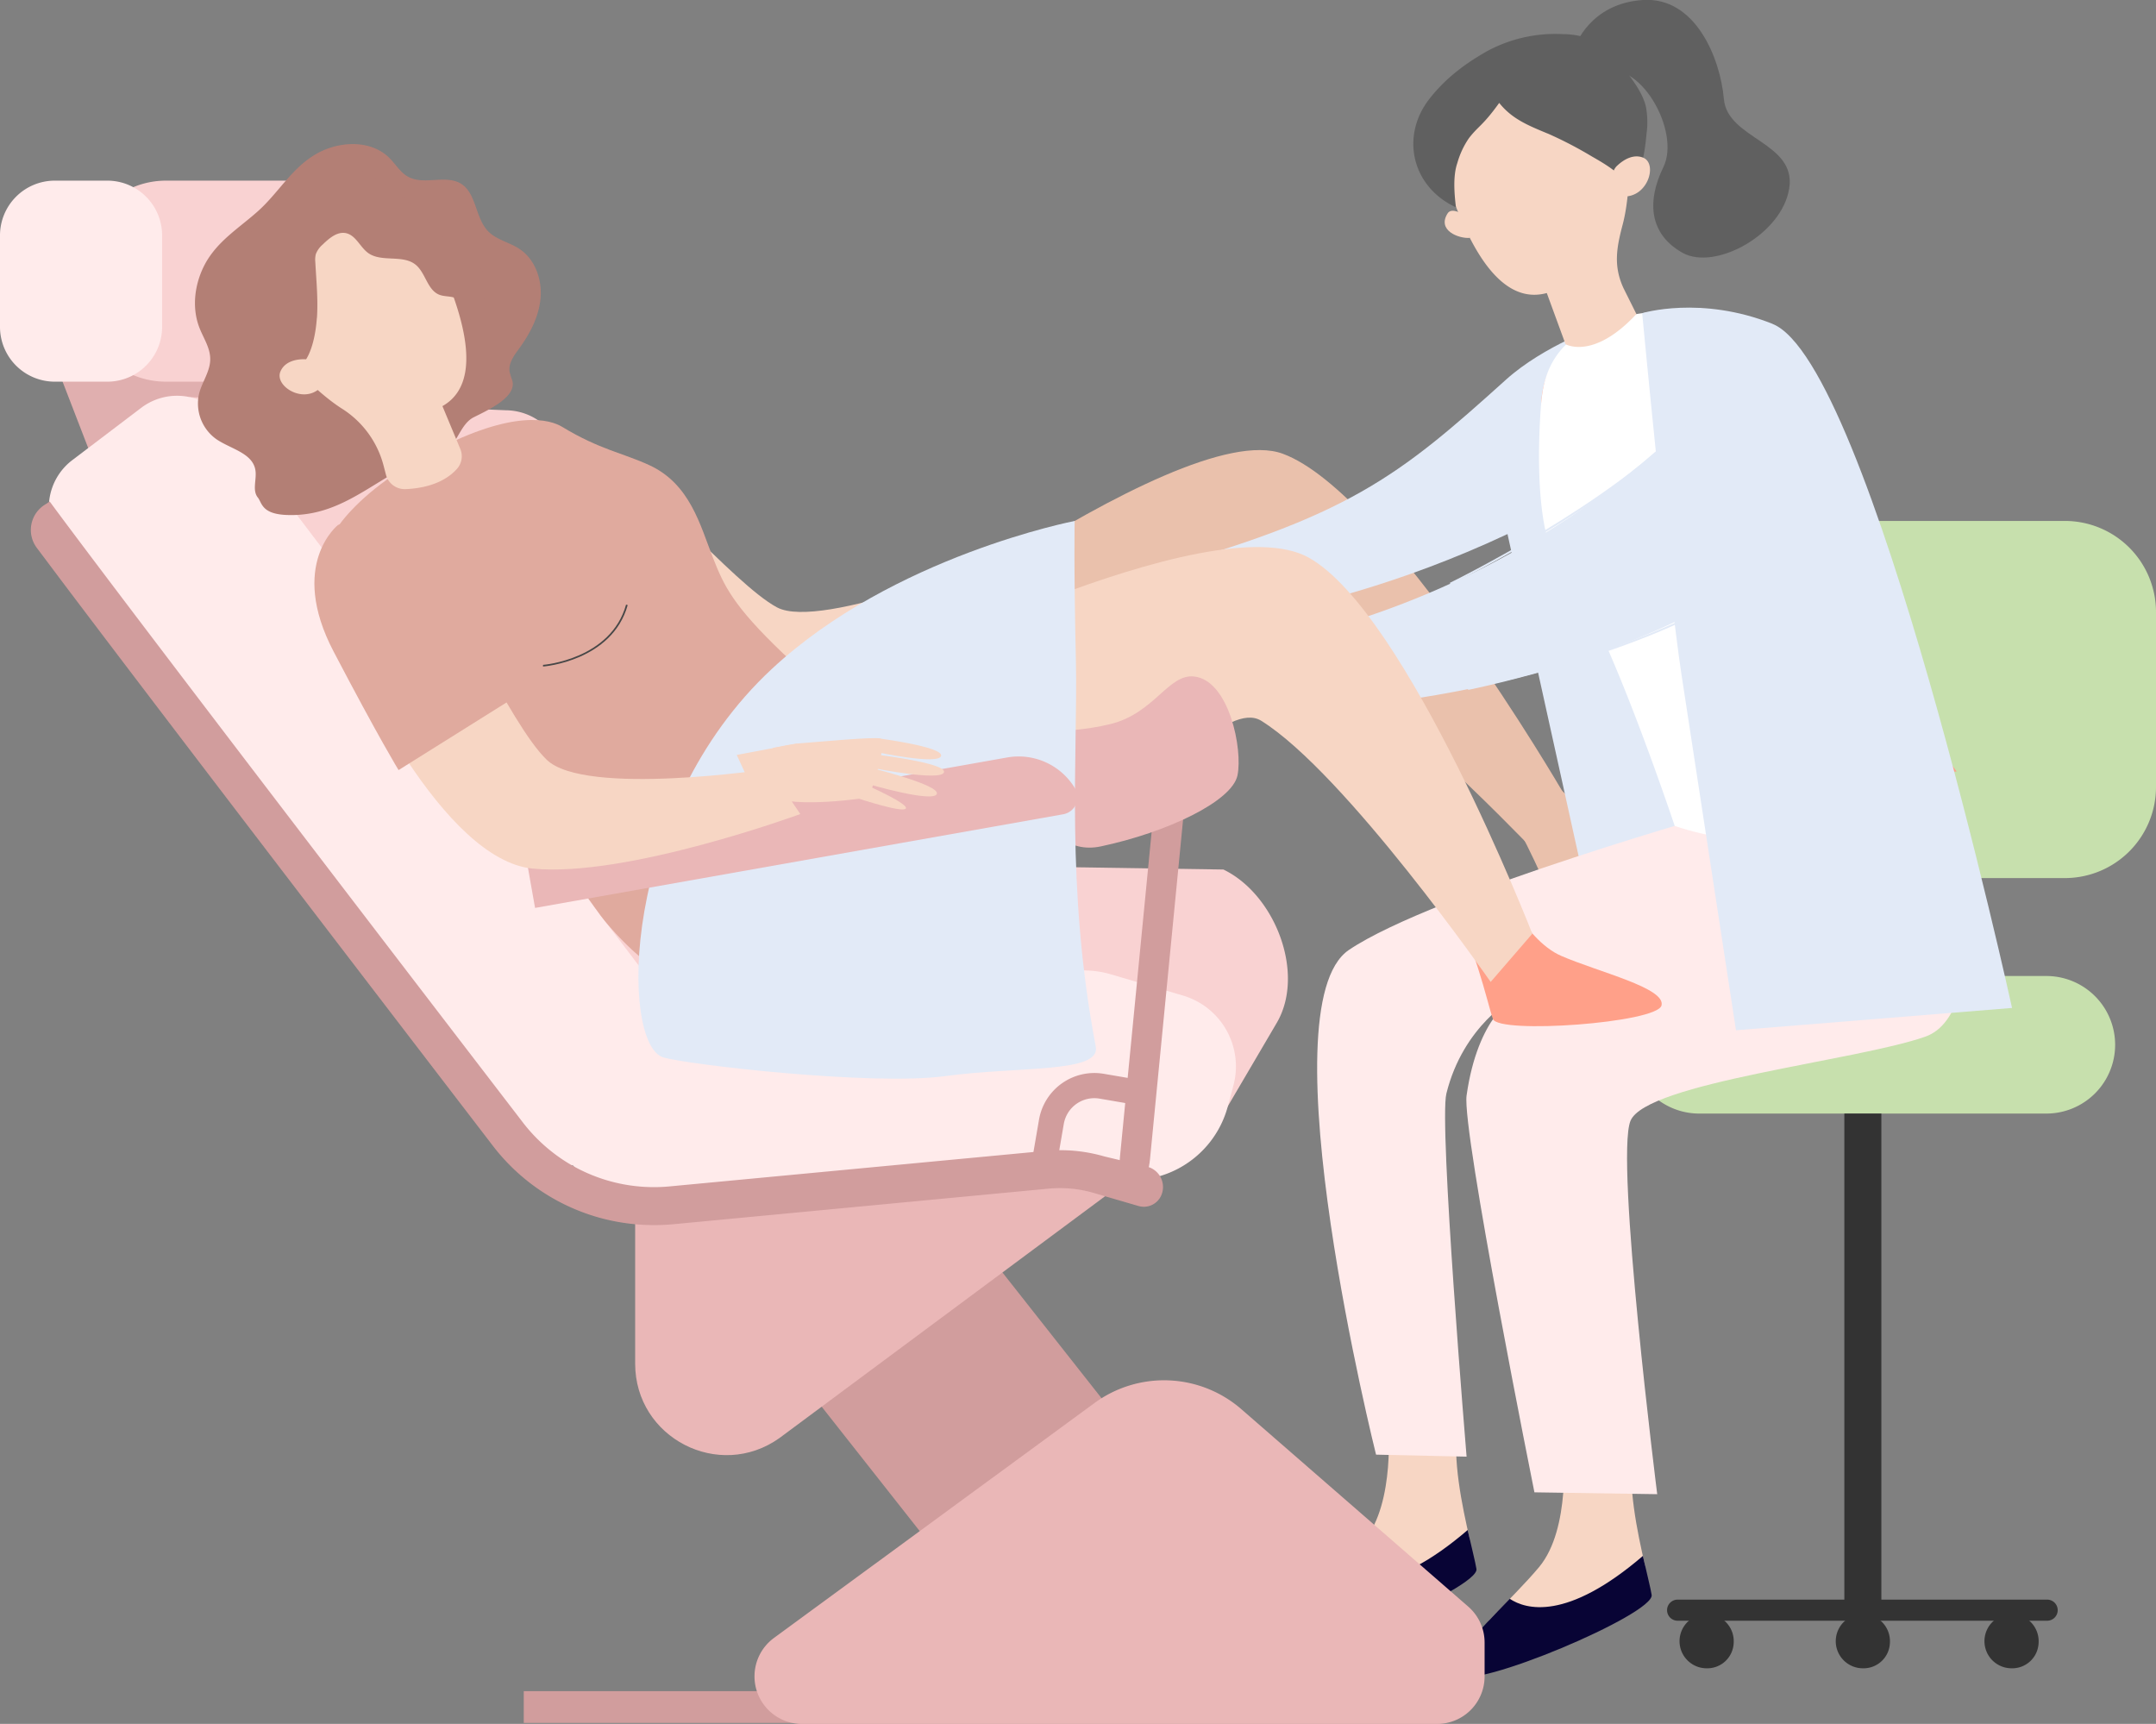 <svg xmlns="http://www.w3.org/2000/svg" xmlns:xlink="http://www.w3.org/1999/xlink" viewBox="0 0 690.6 552.16"><rect x="0" y="0" width="690.6" height="552.16" fill="#808080" stroke="none"/><defs><style>.cls-1{fill:none;}.cls-2{clip-path:url(#clip-path);}.cls-3{fill:#080435;}.cls-4{fill:#100259;}.cls-5{fill:#ef806f;}.cls-6{fill:#ee3f47;}.cls-7{fill:#060423;}.cls-8{fill:#ffa089;}.cls-9{fill:#e0afaf;}.cls-10{fill:#f9d2d2;}.cls-11{fill:#eac1ac;}.cls-12{fill:#d19d9d;}.cls-13{fill:#eab7b7;}.cls-14{fill:#ffebeb;}.cls-15{fill:#e2eaf7;}.cls-16{fill:#333;}.cls-17{fill:#c7e0ad;}.cls-18{fill:#f7d6c4;}.cls-19{fill:#fff;}.cls-20{fill:#606060;}.cls-21{fill:#b37f75;}.cls-22{fill:#e0aa9e;}.cls-23{fill:#f28271;}.cls-24{fill:#474747;}</style><clipPath id="clip-path" transform="translate(0 0)"><rect class="cls-1" width="690.6" height="552.16"/></clipPath></defs><g id="レイヤー_2" data-name="レイヤー 2"><g id="レイヤー_1-2" data-name="レイヤー 1"><g class="cls-2"><path class="cls-3" d="M473.6,67a2.74,2.74,0,1,1,3.61,1.08A2.67,2.67,0,0,1,473.6,67" transform="translate(0 0)"/><path class="cls-3" d="M498.58,60a2.74,2.74,0,1,1,3.62,1.07A2.68,2.68,0,0,1,498.58,60" transform="translate(0 0)"/><path class="cls-4" d="M504,50.81a1.17,1.17,0,0,0,.76-.6,1,1,0,0,0-.5-1.45,13.82,13.82,0,0,0-9-.32,1.08,1.08,0,1,0,.6,2.08,11.41,11.41,0,0,1,7.4.23,1.17,1.17,0,0,0,.76.06" transform="translate(0 0)"/><path class="cls-4" d="M476.89,56.06a1.09,1.09,0,0,0,.37-.86,1.07,1.07,0,0,0-1.18-1,14.22,14.22,0,0,0-8.21,4,1.06,1.06,0,0,0,0,1.54,1.17,1.17,0,0,0,1.6,0,12,12,0,0,1,6.71-3.33,1.11,1.11,0,0,0,.71-.31" transform="translate(0 0)"/><path class="cls-5" d="M490.7,73.84c-3.17.77-5-1-5.57-2.2a.87.87,0,0,1,0-.67c1.48-4.22-.57-8.71-.59-8.76A.94.94,0,0,1,485,61a.92.92,0,0,1,1.25.41,14.86,14.86,0,0,1,.77,9.69c.44.61,1.74,1.81,4.54.54a.91.91,0,0,1,1.24.44.93.93,0,0,1-.5,1.22,8.53,8.53,0,0,1-1.6.56" transform="translate(0 0)"/><path class="cls-6" d="M485.56,82.59s1.6-2.12,2.93-2.21A3.59,3.59,0,0,1,491,81.49a3,3,0,0,1,1.78-2.19,37.12,37.12,0,0,1,6-.83s-2,7.41-6.78,7.84a6,6,0,0,1-6.3-3.53Z" transform="translate(0 0)"/><path class="cls-7" d="M490.55,83.68c5.46-.68,9.31-6,9.36-6.05a.33.33,0,0,0-.08-.48.36.36,0,0,0-.49.1c-.26.36-6.27,8.62-13.89,4.84a.36.36,0,0,0-.48.15.35.35,0,0,0,.14.47,9.43,9.43,0,0,0,5.44,1" transform="translate(0 0)"/><path class="cls-8" d="M306.48,195.68s5.43-1.94,6.59-2.18c5.75-1.21,20.8-4.73,22.95-4.42,2.58.37-1,19.11-1,19.11s-20.24,6.33-27.89,2.94-.63-15.45-.63-15.45" transform="translate(0 0)"/><path class="cls-8" d="M332.32,209s12.68,3.08,13.42,1.54-10.61-5.66-10.61-5.66Z" transform="translate(0 0)"/><path class="cls-8" d="M334.56,204s18.61,3.77,19.33.79-19.28-6-19.28-6Z" transform="translate(0 0)"/><path class="cls-8" d="M335.82,198.78s18.8,1.92,19.28-1.13-19.77-3.32-19.77-3.32Z" transform="translate(0 0)"/><path class="cls-8" d="M335.65,193.54s17.61,2.06,18.05-1-18.54-3.47-18.54-3.47Z" transform="translate(0 0)"/><polygon class="cls-8" points="313.07 193.5 296.48 199.2 304.21 213.33 311.6 212.08 313.07 193.5"/><polygon class="cls-9" points="17.84 116.54 33.52 157.14 147.1 138.71 136.26 102.97 17.84 116.54"/><path class="cls-10" d="M123,122.25h-70A27.16,27.16,0,0,1,26,95.17V84.94A27.15,27.15,0,0,1,53.05,57.86h70a27.15,27.15,0,0,1,27.08,27.08V95.17A27.16,27.16,0,0,1,123,122.25" transform="translate(0 0)"/><path class="cls-11" d="M490.69,241.09s11.39,18.44,24.15,21.77,34.75,4.95,34.23,10.71-50.17,17.24-52.66,12.66S486,261,477,252.55Z" transform="translate(0 0)"/><path class="cls-11" d="M258.91,224.22s118.13-91.41,152-78.88,89.42,107.91,89.42,107.91l-10.79,17.32s-56.35-58.85-85.59-71.24c-22.42-9.51-69,114.36-165.71,78.53-24.93-9.24-39.34-49-23.68-60.05s44.36,6.41,44.36,6.41" transform="translate(0 0)"/><rect class="cls-12" x="267.43" y="403.24" width="72.09" height="80.34" transform="translate(-209.34 283.01) rotate(-38.24)"/><path class="cls-13" d="M369,372l-119.3,88.59c-19.37,13.82-46.25,0-46.25-23.82V391.71Z" transform="translate(0 0)"/><rect class="cls-12" x="167.77" y="541.68" width="153.3" height="10.18"/><path class="cls-10" d="M391.83,278.51l-132.31-2L176.87,138.86a18.85,18.85,0,0,0-14.78-7.45L60.78,127.2,48.27,148.12,179.14,299.9a31.56,31.56,0,0,0-.62,9.2c1.37,17.25,65,26.26,65,26.26s85.45,3.94,79.17-4.34l-1.4-1.84,70.39,27.89,17.27-29.42c9.29-15.83-.53-41.18-17.08-49.14" transform="translate(0 0)"/><path class="cls-14" d="M213.94,352.85l-22.23,16.86a19,19,0,0,1-26.48-3.63L19.45,173.92a19,19,0,0,1,3.64-26.49l22.22-16.86a19,19,0,0,1,26.49,3.64L217.57,326.37a19,19,0,0,1-3.63,26.48" transform="translate(0 0)"/><path class="cls-14" d="M353.58,376.72l-9.77-2.87L210.17,384.47a31.33,31.33,0,1,1-5-62.46l139.41-11.08a31.11,31.11,0,0,1,11.31,1.17l23,6.77a23.66,23.66,0,0,1,16.18,28.86l-1.8,6.7a31.87,31.87,0,0,1-39.76,22.29" transform="translate(0 0)"/><path class="cls-12" d="M371.56,376.73a6.72,6.72,0,0,0-3.59-2.89l-.6-.17-.52-.12-3.65-.88-4.53-1.08-4.93-1.18a50.51,50.51,0,0,0-14.43-2c-1.54,0-3.08.08-4.62.23L331,369,214.56,380A52.91,52.91,0,0,1,184,373.71l-.72-.4a53.36,53.36,0,0,1-15.87-13.88C86,253.39,31.53,181.84,15.93,160.65l-.22.14-1.43.92a9.55,9.55,0,0,0-2.49,13.77l7.59,10.11c10.14,13.46,24.61,32.52,43,56.64,32.27,42.32,69.67,91.12,95.36,124.6a64.87,64.87,0,0,0,45.67,25.29,65.76,65.76,0,0,0,12.31,0l120.13-11.39a38.69,38.69,0,0,1,14.51,1.38l3.58,1.05,10.75,3.13a6.09,6.09,0,0,0,7.33-3.53,6.68,6.68,0,0,0-.45-6" transform="translate(0 0)"/><path class="cls-12" d="M362.58,380.9c-2.65-.25-4.37-4.92-3.83-10.41l10.8-110.86c.54-5.49,3.12-9.73,5.77-9.48s4.37,4.92,3.83,10.42l-10.8,110.86c-.54,5.49-3.12,9.73-5.77,9.47" transform="translate(0 0)"/><path class="cls-12" d="M334.19,374.41a4,4,0,0,1-3.29-4.66l1.91-11.11a18,18,0,0,1,20.74-14.7l10.91,1.87a4,4,0,0,1-1.37,7.95l-10.9-1.87A9.93,9.93,0,0,0,340.75,360l-1.91,11.1a4,4,0,0,1-4.65,3.3" transform="translate(0 0)"/><path class="cls-14" d="M34.42,122.25H17.51A17.56,17.56,0,0,1,0,104.73V75.37A17.56,17.56,0,0,1,17.51,57.86H34.42A17.56,17.56,0,0,1,51.93,75.37v29.36a17.56,17.56,0,0,1-17.51,17.52" transform="translate(0 0)"/><polygon class="cls-15" points="479.38 155.23 506.87 279.73 551.73 266.37 514.26 144.25 479.38 155.23"/><path class="cls-15" d="M512.93,104.26s-18.43,6.42-30.53,17.34c-34.43,31.05-50.41,44-115.8,61.83l3.87,18.11s62.19-2.19,131-39.93c0,0,51-32.49,11.44-57.35" transform="translate(0 0)"/><rect class="cls-16" x="618.99" y="271.56" width="11.86" height="52.56"/><path class="cls-17" d="M544.29,356.68H655.48a22,22,0,0,0,0-44.06H544.29a22,22,0,1,0,0,44.06" transform="translate(0 0)"/><path class="cls-17" d="M599.26,281.25h62.15a29.19,29.19,0,0,0,29.19-29.19v-56a29.19,29.19,0,0,0-29.19-29.2H599.26a29.2,29.2,0,0,0-29.2,29.2v56a29.19,29.19,0,0,0,29.2,29.19" transform="translate(0 0)"/><rect class="cls-16" x="590.77" y="356.68" width="11.86" height="159.07"/><path class="cls-16" d="M655.55,519.12h-118a3.38,3.38,0,1,1,0-6.75h118a3.38,3.38,0,1,1,0,6.75" transform="translate(0 0)"/><path class="cls-16" d="M555.33,526.13a8.68,8.68,0,1,0-8.67,8.23,8.45,8.45,0,0,0,8.67-8.23" transform="translate(0 0)"/><path class="cls-16" d="M653,526.13a8.68,8.68,0,1,0-8.67,8.23,8.45,8.45,0,0,0,8.67-8.23" transform="translate(0 0)"/><path class="cls-16" d="M605.37,526.13a8.68,8.68,0,1,0-8.67,8.23,8.45,8.45,0,0,0,8.67-8.23" transform="translate(0 0)"/><path class="cls-18" d="M444.61,455.66s2.52,25.64-7.72,37.92c-4.27,5.13-10.38,11.13-15.7,16.75-4.08,4.32,12.33,1,27.16-4.6,12.06-4.53,22.87-10.89,22.41-12.85-2.42-10.45-5.66-26-3.79-36.18Z" transform="translate(0 0)"/><path class="cls-3" d="M470.12,490.07c1.28,5.69,2.47,10.3,2.81,12.48,1,6.12-57.3,30.76-62.16,25.67-3.6-3.77,6.87-14.24,16.71-24.41,5.06,3.36,18.13,7.29,42.64-13.74" transform="translate(0 0)"/><path class="cls-18" d="M500.74,464s2.51,25.64-7.73,37.92c-4.27,5.13-10.38,11.14-15.69,16.75-4.09,4.32,12.32,1,27.15-4.59,12.06-4.53,22.87-10.9,22.41-12.86-2.42-10.44-5.66-26-3.78-36.18Z" transform="translate(0 0)"/><path class="cls-3" d="M526.24,498.37c1.28,5.69,2.47,10.3,2.81,12.48,1,6.12-57.3,30.76-62.16,25.67-3.6-3.77,6.88-14.24,16.71-24.42,5.06,3.37,18.13,7.3,42.64-13.73" transform="translate(0 0)"/><path class="cls-8" d="M510.56,105c-26.48,13.84-16.64,39.44-5.58,58.22,6.69,11.36,35.59,72.47,42.23,89.71l79.54-5.82s-16.7-20.95-29.67-59.8c0,0-36.58-76.22-70.33-84.82-5.43-1.38-11.08-.16-16.19,2.51" transform="translate(0 0)"/><path class="cls-14" d="M628.37,261.65s10.24,62.64-11.62,70.38-89.54,14.74-94.49,27,8.57,119.56,8.57,119.56L491.5,478s-23.31-116-21.73-127.11c3.63-25.6,15.39-31.41,15.39-31.41s-16.41,8.77-21.86,30.79c-2.42,9.78,6.47,116.3,6.47,116.3l-29-.64s-35.88-143.33-8.68-161.67,123-45.18,123-45.18Z" transform="translate(0 0)"/><path class="cls-19" d="M493.78,127.73s-4.41,44.55,7.35,55.4,35.31,81.42,35.31,81.42A97.28,97.28,0,0,0,575,269.18c20.65-2-30.21-170.54-30.21-170.54s-9,.28-18.75,1.67c-13.93,2-30.29,7.42-32.23,27.42" transform="translate(0 0)"/><path class="cls-15" d="M567.77,103.73c-23-9.16-41.76-3.42-41.76-3.42s8.23,87.1,12.62,115.92C542.24,239.85,556.06,330,556.06,330l88.43-7.15s-45.26-206.58-76.72-219.1" transform="translate(0 0)"/><path class="cls-18" d="M468.67,68.71s-3.68-2.47-5-.33c-3.41,5.44,3.56,8.08,7.13,7.82Z" transform="translate(0 0)"/><path class="cls-18" d="M482.6,15c14.94-4.93,31.1,1.77,37.24,15.42a28.63,28.63,0,0,1,2.45,13.82c-.28,11.29-.6,20.42-2.54,27.76s-3,13.17.28,20.29l4.14,8.3c-13.83,14.86-22.71,9.65-22.71,9.65l-6-16.38c-19.13,5.24-29.13-28-32.8-37.6h0c-.16-.35-.31-.7-.45-1.06-6.15-16,3-34.46,20.4-40.19" transform="translate(0 0)"/><path class="cls-20" d="M495.74,42.76a126.6,126.6,0,0,1,14.07,7.3c4.85,2.77,9.9,5.76,12.6,10.56,3.4-5.32,4.46-11.65,5-17.79a27.19,27.19,0,0,0-.17-8.5c-.87-3.9-3.25-7.25-5.58-10.48-3-4.18-6.2-8.51-10.91-10.79a25.69,25.69,0,0,0-10.24-2.13,45.83,45.83,0,0,0-24.09,5.42c-7.3,4.1-13.54,8.89-18.56,15.32-9.31,11.91-5.71,28.16,8.5,34.73-.52-4.37-1-10,.45-14.2a26.93,26.93,0,0,1,3.71-7.94c3.09-4,4.42-3.94,9.7-11.3,4.1,5.16,9.35,7.25,15.48,9.8" transform="translate(0 0)"/><path class="cls-18" d="M516.57,55.88A4.6,4.6,0,0,1,518.08,53c1.71-1.59,4.93-3.84,8.27-2.49,4.89,2,1.18,13.92-7.67,12.26,0,0-2.78-1.13-2.11-6.9" transform="translate(0 0)"/><path class="cls-20" d="M504.65,14.66S509.27,1.14,526.18,0s24.87,18.73,26,31.68,23.26,13.8,20.94,28.64S549.37,86.75,539,81s-11.81-16-6.18-27.5S525,18.22,512.67,23.18s-8-8.52-8-8.52" transform="translate(0 0)"/><path class="cls-15" d="M389.65,206.1s-14.26-3.15-14.38-1.41,8.18,6.51,10.59,6.34,3.79-4.93,3.79-4.93" transform="translate(0 0)"/><path class="cls-15" d="M555.64,118.47s-50.84,68.8-154.77,88.73l7.78,20.34s86.25.87,152.1-41.85c0,0,36.15-45.35-5.11-67.22" transform="translate(0 0)"/><path class="cls-15" d="M470.28,221l-.12-.59c.63-.13,63.56-13.13,90.4-35l.38.47c-27,21.94-90,35-90.66,35.1" transform="translate(0 0)"/><path class="cls-15" d="M464.68,187.23l-.27-.54c.14-.07,13.8-6.76,30-16.57,15-9.05,35.31-22.7,47-36.28l.46.39c-11.75,13.65-32.13,27.33-47.15,36.41-16.28,9.83-29.95,16.52-30.09,16.59" transform="translate(0 0)"/><path class="cls-8" d="M479.57,280.91s8.4,20,20.49,25.25,33.56,10.28,32.15,15.89-52.24,9.25-54,4.34-6.37-26.56-14-36.29Z" transform="translate(0 0)"/><path class="cls-18" d="M277.09,217.85S387.7,161,419.21,178.61s71.61,120.47,71.61,120.47l-13.34,15.44S430.93,247.65,404,230.87C383.3,218,318.09,333.15,228.09,282.75c-23.2-13,49-64.9,49-64.9" transform="translate(0 0)"/><path class="cls-13" d="M326.3,240.68s5.12,34.91,26.33,30.42,42-14.42,43.75-22.72-2.63-30.47-13.9-31.7c-8.21-.89-12.73,11.76-26.72,15.22-17,4.19-28.47.08-29.46,8.78" transform="translate(0 0)"/><path class="cls-13" d="M241.68,536.93h0a15.25,15.25,0,0,1,6.23-12.29l102.68-75.25a37.73,37.73,0,0,1,47.06,2l72.65,63.21a15.24,15.24,0,0,1,5.24,11.49v10.87a15.23,15.23,0,0,1-15.23,15.23H256.91a15.23,15.23,0,0,1-15.23-15.23" transform="translate(0 0)"/><path class="cls-18" d="M182.07,142.56c-11.64-3.3-19.27,11.25-11.33,21.59,18.45,24,61.7,70,85.89,64.56,26-5.86,70.34-30,70.34-30l-5.32-20.94s-58.59,24.35-72.75,16.78S204.1,150,192.41,146c-3.42-1.16-6.91-2.51-10.34-3.48" transform="translate(0 0)"/><path class="cls-21" d="M101.07,49.44c7.33-4.33,17.67-4.83,23.7,1.19,2,2,3.51,4.67,6,6,5.06,2.78,12-.82,16.92,2.23s4.53,10.89,8.61,15.16c2.7,2.81,6.87,3.57,10.11,5.72,4.95,3.29,7.23,9.68,6.75,15.6s-3.32,11.43-6.82,16.23c-1.65,2.25-3.55,4.77-3.1,7.52a23.08,23.08,0,0,0,.85,2.76c1.51,5.22-7.44,9.36-12.31,11.78s-5.55,10.39-10.84,11.68c-18.56,4.5-29.07,20.56-49.33,19.63-7.85-.37-7.69-3.91-9-5.55-1.94-2.37-.27-5.92-.82-8.93-1-5.44-8.05-6.69-12.59-9.86a14,14,0,0,1-5.37-14.74c1-3.64,3.45-6.91,3.51-10.68s-2.21-6.9-3.51-10.33c-2.53-6.65-1.41-14.36,2-20.57,4-7.15,10.64-11.18,16.57-16.44C89.06,62,93.28,54,101.07,49.44" transform="translate(0 0)"/><path class="cls-22" d="M103.9,176.87s3.55-15.9,34.92-32.35c25.93-13.6,37.38-10.15,41.3-7.77C192.07,144,199.64,145.13,208,149c13.05,6,16.28,19.24,20.39,29.7,3.54,9,6.41,15.25,22.38,30.54,21.91,21,38,11.65,38,11.65s54.25,58.82-2.77,92.31c-8.87,5.2-54.13,27.66-92.27-18.2-5.65-6.8-39.91-58.79-40.55-61.1s-49.32-57-49.32-57" transform="translate(0 0)"/><path class="cls-7" d="M138.24,94.11a2.69,2.69,0,1,0-1.78,3.37,2.71,2.71,0,0,0,1.78-3.37" transform="translate(0 0)"/><path class="cls-7" d="M115.86,106.53a2.69,2.69,0,1,0-1.79,3.36,2.7,2.7,0,0,0,1.79-3.36" transform="translate(0 0)"/><path class="cls-6" d="M140.31,114.35s-2.79-.52-3.86.42a4,4,0,0,0-1,2.77,3.13,3.13,0,0,0-3-.43,39.12,39.12,0,0,0-5.19,3.91s7,4.53,11,1.23a6.76,6.76,0,0,0,2.13-7.65Z" transform="translate(0 0)"/><path class="cls-7" d="M137.35,119c-4.64,3.59-11.51,2.2-11.6,2.18a.38.38,0,0,1-.29-.45.39.39,0,0,1,.45-.29c.45.1,11.16,2.25,14.11-6.6a.38.38,0,0,1,.72.24,10.07,10.07,0,0,1-3.39,4.92" transform="translate(0 0)"/><path class="cls-7" d="M106.19,106.37a1.14,1.14,0,0,1-1-.09,1.12,1.12,0,0,1-.39-1.54A13.4,13.4,0,0,1,112,99.35a1.12,1.12,0,0,1,1.4.74,1.15,1.15,0,0,1-.74,1.4,11.14,11.14,0,0,0-5.92,4.39,1.13,1.13,0,0,1-.59.49" transform="translate(0 0)"/><path class="cls-7" d="M129.71,91.52a1.15,1.15,0,0,1-.92-.26,1.11,1.11,0,0,1-.11-1.58,13.26,13.26,0,0,1,8-4,1.12,1.12,0,1,1,.26,2.22,11.16,11.16,0,0,0-6.61,3.27,1.13,1.13,0,0,1-.66.37" transform="translate(0 0)"/><path class="cls-23" d="M131.65,110.17a6.62,6.62,0,0,1-2.35,1.36.39.39,0,0,1-.27-.74c3.61-1.3,3.26-3.85,3.11-4.49-4.35-2.4-6.1-7.44-6.18-7.66a.4.4,0,0,1,.25-.5.39.39,0,0,1,.5.25s1.77,5.07,6,7.3a.35.35,0,0,1,.19.22,4.28,4.28,0,0,1-1.2,4.26" transform="translate(0 0)"/><path class="cls-18" d="M95.78,61.68a30.88,30.88,0,0,0-7.42,50.1c8.06,8.29,14.64,14.93,21.11,19.07A30.72,30.72,0,0,1,122.83,149l.78,3a6.24,6.24,0,0,0,6.33,4.67c9.11-.4,14-3.76,16.41-6.47a6.07,6.07,0,0,0,1.09-6.41l-5.72-13.71c17.05-9.62.86-41.72-3.21-51.5h0c-.14-.37-.28-.74-.43-1.11A30.88,30.88,0,0,0,95.78,61.68" transform="translate(0 0)"/><path class="cls-21" d="M101.52,101.85c.41-6-.21-12-.52-17.93a7.39,7.39,0,0,1,.17-2.53,7.67,7.67,0,0,1,2.22-3.09c2.07-2,4.69-4.26,7.52-3.6,3.14.74,4.45,4.51,7.08,6.38,4.28,3,10.94.4,15.07,3.65,3.28,2.59,3.76,8.12,7.64,9.67,1.59.63,3.42.41,5,1,5.2,2,4.69,10.85,9.89,12.82a172.31,172.31,0,0,0-.87-19,12.41,12.41,0,0,0-1.12-4.67c-1.47-2.7-4.6-3.94-7.23-5.53C141.56,76.11,138,71.57,134,67.57a70.49,70.49,0,0,0-15.9-12,8.76,8.76,0,0,0-3.12-1.2,9.1,9.1,0,0,0-4,.75c-6.33,2.21-12.65,4.58-18.39,8S81.71,71.22,78.49,77.1a23.83,23.83,0,0,0-2.64,7.34,40.33,40.33,0,0,0-.25,8.72c.16,3.56.34,7.19,1.64,10.5a30.64,30.64,0,0,0,4.68,7.42,24.62,24.62,0,0,0,5.57,5.68c10.48,6.93,13.49-7.18,14-14.91" transform="translate(0 0)"/><path class="cls-18" d="M100.38,116.15a4.61,4.61,0,0,0-3.06-1.09c-2.3,0-6.13.61-7.52,4-2,5,8.87,11.3,13.91,3.79,0,0,1.16-2.82-3.33-6.69" transform="translate(0 0)"/><path class="cls-24" d="M173.94,213.49l0-.53c.22,0,21.73-1.76,26.6-19.3l.52.15c-5,17.9-26.86,19.67-27.08,19.68" transform="translate(0 0)"/><path class="cls-15" d="M344.23,166.87s-58.06,11.16-97,47.39c-48.71,45.3-48.58,120.16-34.79,124.42,7.43,2.28,66.93,9.19,90.34,6s49.85-.87,48.22-9.41c-9.81-51.38-5.71-94.32-6.37-123.47-.71-31.05-.4-44.94-.4-44.94" transform="translate(0 0)"/><path class="cls-13" d="M322.62,242.62,167.72,270.1l3.67,20.71,169.18-30a5.54,5.54,0,0,0,3.74-8.35,21.06,21.06,0,0,0-21.69-9.84" transform="translate(0 0)"/><path class="cls-18" d="M247.73,239.52s6.38-1.27,7.73-1.37c6.64-.5,24.09-2.17,26.47-1.61,2.87.68-3.61,18.86-3.61,18.86s-23.67,3.83-31.88-.46,1.29-15.42,1.29-15.42" transform="translate(0 0)"/><path class="cls-18" d="M275.19,255.84s13.92,4.59,14.95,3.16-11.25-6.91-11.25-6.91Z" transform="translate(0 0)"/><path class="cls-18" d="M278.35,251.2s20.52,6,21.72,3.12-21-8.33-21-8.33Z" transform="translate(0 0)"/><path class="cls-18" d="M280.46,246.15s21,4.18,21.91,1.21-21.89-5.69-21.89-5.69Z" transform="translate(0 0)"/><path class="cls-18" d="M280.94,240.93s19.62,4.17,20.5,1.21S281,236.45,281,236.45Z" transform="translate(0 0)"/><polygon class="cls-18" points="255.46 238.15 235.99 241.8 242.88 256.77 251.39 256.42 255.46 238.15"/><path class="cls-18" d="M123.08,172.27c-11.23-7-24.9,4.26-20.28,16.64,10.74,28.76,39.78,86.46,67.76,89.3,30.07,3,85.79-17.47,85.79-17.47l-9.78-14.45s-59.09,8.92-71.41-2.9-31.27-56.81-42.3-64.42c-3.23-2.23-6.46-4.65-9.78-6.7" transform="translate(0 0)"/><path class="cls-22" d="M108.3,168.12s-16.07,12.62-1.46,40.54,20.83,38,20.83,38L169,220.77s-24.49-51.64-32.36-55.36-28.3,2.71-28.3,2.71" transform="translate(0 0)"/></g></g></g></svg>